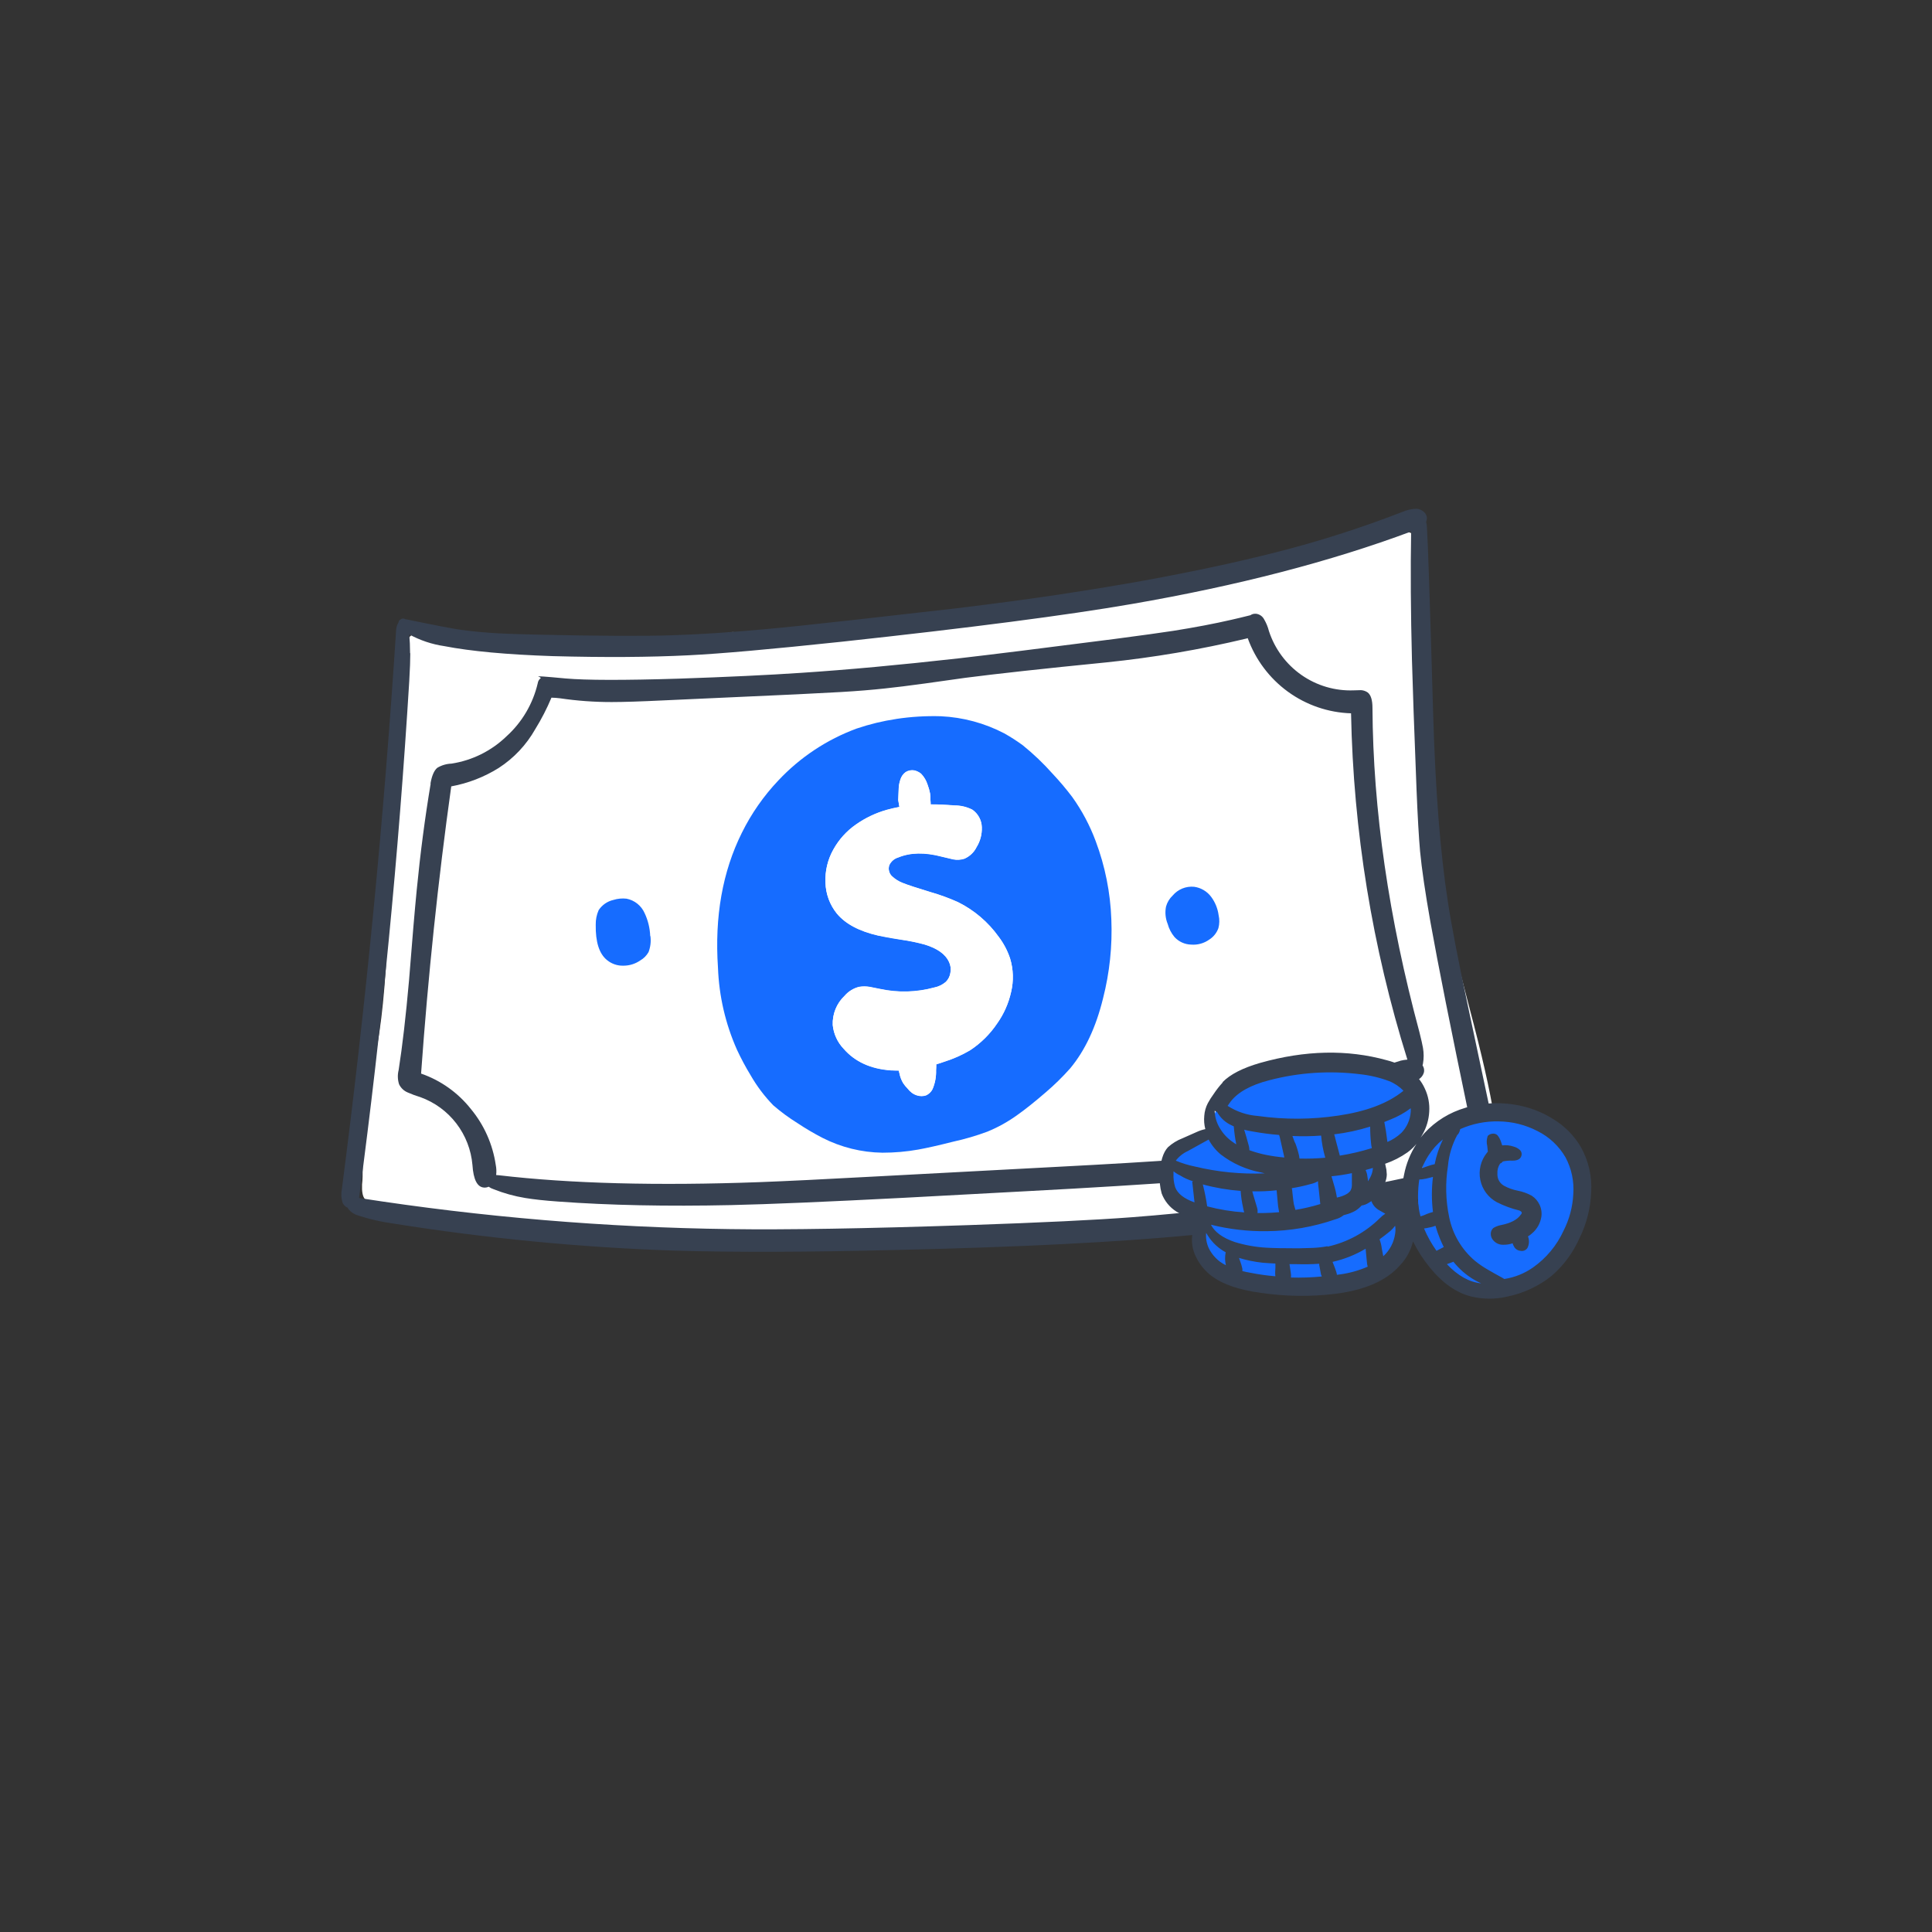 <svg xmlns="http://www.w3.org/2000/svg" width="300" height="300" viewBox="0 0 300 300" fill="none"><rect x="0" y="0" width="300" height="300" fill="#333333" stroke="none"/><path d="M62.901 103.05C62.977 104.911 62.901 106.776 62.675 108.625C62.546 109.857 62.299 111.704 61.933 114.167C61.24 119.116 60.756 126.776 60.48 137.147C60.222 147.277 59.706 154.937 58.931 160.128C58.629 162.154 58.102 165.18 57.349 169.203C56.807 172.223 56.473 175.277 56.348 178.343C56.348 178.687 56.316 179.64 56.316 181.131C56.316 182.278 56.316 183.205 56.219 183.918C56.174 185.039 56.316 185.785 56.639 186.154C56.78 186.313 56.955 186.439 57.15 186.523C57.345 186.607 57.556 186.647 57.769 186.641C58.019 186.85 58.289 187.034 58.576 187.192C59.816 187.76 61.152 188.09 62.514 188.164L98.8 192.053C103.966 192.62 107.861 192.976 110.487 193.123C115.222 193.382 120.656 193.404 126.79 193.188C128.774 193.106 134.209 192.814 143.093 192.313C156.669 191.578 168.506 191.33 178.604 191.567C181.915 191.649 183.959 191.693 184.738 191.697C186.789 191.695 188.837 191.565 190.872 191.308C193.148 190.985 195.401 190.519 197.619 189.914C201.106 189.028 203.344 188.488 204.334 188.294L212.373 186.997C215.047 186.611 217.682 185.993 220.25 185.15C223.116 184.017 225.89 182.663 228.547 181.098C229.679 180.567 230.673 179.779 231.452 178.797C231.949 178.023 232.217 177.124 232.227 176.204C232.254 175.258 232.178 174.313 232.001 173.384C231.372 169.365 230.103 163.758 228.191 156.562C226.147 148.865 224.812 143.269 224.188 139.773C223.65 136.774 223.026 131.847 222.316 124.993C221.623 118.338 221.139 113.163 220.863 109.468C220.39 103.746 220.121 98.56 220.056 93.91C220.064 92.545 219.989 91.181 219.83 89.826C219.759 89.255 219.64 88.691 219.475 88.141C219.649 87.968 219.81 87.784 219.959 87.589C220.328 87.166 220.583 86.655 220.702 86.105C220.821 85.555 220.798 84.984 220.637 84.445C220.474 84.025 220.223 83.645 219.899 83.332C219.576 83.018 219.189 82.779 218.765 82.63C217.898 82.263 216.94 82.173 216.021 82.371C215.116 82.547 214.245 82.864 213.438 83.311C212.362 83.942 211.555 84.396 211.017 84.672C209.175 85.639 207.224 86.379 205.206 86.876C203.914 87.244 201.87 87.687 199.072 88.205C187.299 90.427 178.378 91.972 172.309 92.84C168.775 93.341 162.545 94.076 153.617 95.044L135.765 96.957C129.674 97.605 125.359 97.972 122.819 98.058C120.581 98.167 117.621 98.199 113.941 98.156H113.651C105.265 99.816 96.678 100.199 88.179 99.29C87.415 99.219 86.658 99.078 85.919 98.869C80.213 99.082 74.499 98.801 68.842 98.026C67.863 97.845 66.864 97.79 65.872 97.864C65.408 97.888 64.954 98.007 64.538 98.213C64.122 98.419 63.752 98.709 63.45 99.063C63.076 99.632 62.864 100.294 62.837 100.976C62.818 101.332 62.837 102.032 62.901 103.05Z" fill="white"></path><path d="M61.966 96.405C61.924 96.462 61.902 96.53 61.901 96.6C61.685 96.954 61.552 97.353 61.514 97.767C59.641 126.829 56.833 155.784 53.088 184.631C52.944 185.33 52.977 186.054 53.185 186.738C53.332 187.077 53.595 187.353 53.927 187.515C53.948 187.522 53.971 187.522 53.992 187.515C54.016 187.61 54.06 187.698 54.121 187.775C54.517 188.245 55.046 188.584 55.638 188.747C57.384 189.319 59.178 189.731 60.997 189.979C75.435 192.285 90.001 193.692 104.612 194.192C113.828 194.469 125.342 194.436 139.155 194.095C158.094 193.663 173.353 192.896 184.932 191.794C201.634 190.173 216.591 187.472 229.806 183.691C230.442 183.525 231.036 183.227 231.549 182.816C231.737 182.682 231.892 182.508 232.004 182.306C232.115 182.104 232.181 181.879 232.195 181.649C232.43 181.412 232.607 181.124 232.711 180.806C232.907 179.948 232.873 179.054 232.615 178.213L227.966 156.335C226.399 148.988 225.344 143.5 224.802 139.87C223.64 132.333 222.887 122.685 222.542 110.926C222.047 93.765 221.724 84.074 221.574 81.852C221.562 81.578 221.518 81.306 221.445 81.042C221.529 80.848 221.573 80.638 221.574 80.426C221.56 80.237 221.507 80.052 221.418 79.885C221.329 79.717 221.206 79.57 221.057 79.454C220.757 79.197 220.385 79.039 219.992 79C219.225 79.013 218.468 79.178 217.764 79.486C211.334 81.985 204.758 84.085 198.072 85.774C192.149 87.282 185.402 88.73 177.83 90.117C174.279 90.766 169.824 91.5 164.465 92.321C159.816 93.017 154.489 93.73 148.485 94.46C145.708 94.785 140.36 95.39 132.44 96.276C126.242 96.971 121.571 97.458 118.429 97.734C113.216 98.21 108.535 98.512 104.386 98.642C100.038 98.793 93.011 98.76 83.305 98.544C80.679 98.48 78.721 98.415 77.429 98.35C75.251 98.22 73.293 98.037 71.554 97.799C70.31 97.622 67.501 97.082 63.128 96.178C63.054 96.159 62.978 96.148 62.902 96.146L62.87 96.114C62.768 96.059 62.652 96.037 62.537 96.048C62.422 96.06 62.313 96.105 62.224 96.178C62.122 96.219 62.033 96.286 61.966 96.373V96.405ZM63.677 101.429C63.677 100.392 63.632 99.42 63.548 98.512C65.235 99.433 67.071 100.047 68.971 100.327C73.086 101.127 78.704 101.645 85.823 101.883C93.829 102.099 100.856 102.056 106.904 101.753C111.854 101.511 119.785 100.809 130.697 99.647C150.665 97.486 165.698 95.53 175.796 93.78C192.179 90.945 206.62 87.196 219.12 82.533C219.013 88.41 219.056 95.076 219.249 102.531C219.357 106.598 219.594 113.296 219.96 122.627C220.132 126.857 220.315 130.045 220.508 132.188C220.767 134.911 221.305 138.584 222.123 143.208C223.302 149.803 225.304 159.862 228.127 173.384L229.515 179.963L229.58 180.288C229.362 180.313 229.146 180.356 228.934 180.417C211.502 184.763 193.738 187.637 175.829 189.006C170.147 189.439 161.645 189.849 150.325 190.238C134.36 190.774 122.038 190.979 113.361 190.854C94.074 190.603 74.829 188.989 55.767 186.024V185.895C59.301 159.425 61.895 132.718 63.548 105.772C63.66 103.849 63.713 102.401 63.709 101.429H63.677ZM66.873 121.687C65.986 126.985 65.265 132.484 64.71 138.184C64.404 141.296 64.006 145.974 63.515 152.219C63.02 157.811 62.482 162.457 61.901 166.156C61.717 166.882 61.739 167.646 61.966 168.36C62.248 168.953 62.744 169.417 63.354 169.656C63.984 169.935 64.631 170.173 65.291 170.369C67.499 171.167 69.432 172.583 70.863 174.45C72.293 176.317 73.16 178.557 73.362 180.903C73.508 183.155 74.1 184.322 75.137 184.404C75.392 184.426 75.648 184.381 75.88 184.274C76.116 184.445 76.377 184.576 76.655 184.663C78.237 185.292 79.882 185.749 81.562 186.024C82.853 186.238 84.551 186.426 86.662 186.575C94.604 187.159 103.557 187.343 113.522 187.126C119.333 186.997 128.286 186.619 140.382 185.992L159.655 184.955C178.96 183.935 193.692 182.855 203.85 181.714C204.99 181.664 206.1 181.33 207.079 180.741C207.535 180.361 207.918 179.899 208.209 179.38C208.489 178.844 208.737 178.292 208.951 177.727C211.293 172.282 214.36 169.127 218.152 168.263C218.779 168.142 219.394 167.969 219.992 167.744C220.272 167.638 220.522 167.465 220.719 167.238C220.916 167.012 221.055 166.741 221.122 166.448C221.18 166.096 221.099 165.735 220.896 165.443C220.896 165.359 220.941 165.261 220.96 165.151C221.099 164.347 221.099 163.525 220.96 162.72C220.877 162.202 220.689 161.424 220.412 160.289C215.634 142.545 213.202 125.755 213.116 109.921C213.116 108.709 212.87 107.912 212.373 107.523C212.067 107.312 211.71 107.188 211.34 107.166L210.21 107.198C207.317 107.309 204.466 106.471 202.09 104.81C199.713 103.149 197.94 100.756 197.039 97.993C196.879 97.356 196.629 96.745 196.296 96.178C196.174 95.94 195.995 95.735 195.775 95.583C195.556 95.43 195.302 95.334 195.037 95.303H194.876C194.621 95.303 194.373 95.382 194.165 95.53C193.048 95.809 192.054 96.049 191.195 96.243C188.57 96.848 185.557 97.421 182.156 97.961C180.365 98.238 177.32 98.659 173.02 99.225C161.936 100.651 153.854 101.656 148.775 102.239C139.736 103.255 131.622 104 124.434 104.476C119.311 104.822 112.941 105.124 105.322 105.383C96.847 105.643 91.014 105.632 87.825 105.351C84.596 105.046 83.221 104.949 83.628 105.059C83.766 105.098 83.889 105.177 83.983 105.286C83.851 105.38 83.74 105.501 83.656 105.641C83.573 105.78 83.519 105.935 83.499 106.096C82.758 109.272 81.068 112.144 78.656 114.329C76.311 116.599 73.322 118.082 70.101 118.575C69.327 118.602 68.572 118.825 67.906 119.223C67.409 119.632 67.054 120.455 66.841 121.687H66.873ZM65.388 166.674C66.468 151.549 68.028 136.693 70.069 122.108C72.679 121.63 75.176 120.663 77.429 119.256C79.781 117.737 81.73 115.668 83.111 113.227C84.077 111.665 84.919 110.028 85.629 108.333C86.072 108.342 86.514 108.374 86.953 108.43C89.614 108.823 92.301 109.018 94.991 109.014C96.799 109.014 99.49 108.927 103.062 108.754L123.723 107.814C127.275 107.637 129.556 107.518 130.567 107.458C133.15 107.309 135.397 107.121 137.379 106.907C139.036 106.734 141.124 106.475 143.642 106.129L149.873 105.254C154.733 104.623 162.039 103.823 171.793 102.855C179.108 102.103 186.366 100.868 193.52 99.16L193.746 99.095C194.95 102.429 197.123 105.323 199.983 107.404C202.844 109.484 206.26 110.654 209.79 110.764C210.141 129.014 213.087 147.121 218.539 164.535C218.191 164.561 217.846 164.615 217.506 164.697C214.925 165.409 212.59 166.822 210.759 168.781C208.863 170.751 207.332 173.045 206.239 175.555C205.976 176.301 205.533 176.97 204.948 177.5C204.312 177.886 203.591 178.109 202.85 178.148C197.103 178.879 190.636 179.505 183.447 180.028C178.863 180.37 172.374 180.759 163.981 181.195C157.739 181.537 148.377 182.033 135.894 182.686C127.974 183.118 121.991 183.41 117.945 183.561C102.018 184.145 88.524 183.788 77.462 182.492C77.323 182.472 77.182 182.461 77.042 182.459C77.105 181.93 77.083 181.394 76.977 180.871C76.506 177.673 75.165 174.668 73.103 172.185C71.101 169.661 68.425 167.761 65.388 166.707V166.674Z" fill="#374151"></path><path d="M100.964 145.348C100.918 144.112 100.621 142.899 100.092 141.782C99.838 141.21 99.45 140.708 98.961 140.318C98.472 139.929 97.896 139.664 97.283 139.546C96.599 139.469 95.907 139.535 95.249 139.74C94.31 139.954 93.489 140.523 92.957 141.329C92.643 142.043 92.489 142.817 92.505 143.597C92.462 146.272 93.043 148.098 94.249 149.075C94.973 149.675 95.893 149.987 96.831 149.95C97.754 149.947 98.654 149.665 99.414 149.14C99.954 148.833 100.4 148.385 100.705 147.843C101.008 147.049 101.108 146.191 100.996 145.348H100.964ZM139.187 111.639C137.091 111.951 135.028 112.45 133.021 113.13C128.394 114.834 124.227 117.597 120.85 121.201C118.574 123.603 116.67 126.335 115.201 129.304C112.187 135.354 110.95 142.344 111.488 150.274C111.649 154.659 112.646 158.972 114.426 162.98C115.06 164.348 115.772 165.679 116.556 166.966C117.53 168.664 118.712 170.232 120.075 171.634C121.249 172.65 122.501 173.571 123.82 174.389C125.078 175.229 126.382 175.998 127.726 176.69C130.61 178.16 133.79 178.947 137.024 178.991C138.886 178.993 140.744 178.831 142.577 178.505C143.913 178.265 145.728 177.857 148.033 177.273C149.831 176.88 151.601 176.36 153.327 175.718C155.01 175.029 156.604 174.136 158.073 173.06C159.235 172.239 160.655 171.104 162.334 169.657C163.701 168.496 164.985 167.239 166.176 165.897C168.479 163.131 170.179 159.512 171.276 155.039C172.303 151.029 172.738 146.891 172.568 142.755C172.42 138.609 171.602 134.515 170.147 130.633C169.241 128.189 168.014 125.878 166.499 123.761C165.552 122.508 164.539 121.307 163.464 120.163C162.038 118.558 160.483 117.073 158.815 115.723C157.894 115.051 156.935 114.434 155.942 113.876C152.89 112.285 149.531 111.378 146.096 111.218C143.774 111.149 141.451 111.29 139.155 111.639H139.187ZM152.455 128.493C152.493 129.567 152.212 130.627 151.648 131.54C151.246 132.344 150.57 132.976 149.744 133.323C149.18 133.502 148.58 133.536 148 133.42L146.225 132.999C143.595 132.307 141.346 132.35 139.478 133.128C139.174 133.216 138.892 133.369 138.653 133.576C138.413 133.783 138.221 134.039 138.089 134.328C137.986 134.632 137.974 134.96 138.055 135.271C138.135 135.582 138.304 135.862 138.541 136.078C139.012 136.511 139.559 136.852 140.155 137.083C140.95 137.407 142.396 137.88 144.481 138.509C145.937 138.925 147.361 139.445 148.743 140.064C151.259 141.31 153.432 143.158 155.07 145.445C155.842 146.463 156.442 147.602 156.846 148.816C157.358 150.499 157.414 152.289 157.007 154.002C156.618 155.761 155.883 157.425 154.844 158.896C153.727 160.559 152.289 161.981 150.615 163.077C149.342 163.824 147.988 164.422 146.58 164.86C146.173 165.009 145.773 165.138 145.385 165.249C145.385 165.573 145.385 165.897 145.353 166.189C145.384 167.189 145.196 168.185 144.804 169.106C144.585 169.542 144.219 169.887 143.771 170.078C143.33 170.217 142.857 170.217 142.415 170.078C142.112 169.99 141.828 169.847 141.576 169.657C141.332 169.471 141.115 169.253 140.93 169.008C140.662 168.744 140.423 168.451 140.22 168.133C139.959 167.68 139.773 167.188 139.671 166.675C139.627 166.526 139.594 166.375 139.574 166.221C139.168 166.221 138.767 166.221 138.38 166.189C135.216 165.977 132.752 164.853 130.987 162.818C130.038 161.818 129.447 160.529 129.308 159.155C129.272 158.31 129.417 157.468 129.735 156.684C130.052 155.901 130.534 155.196 131.148 154.617C131.74 153.929 132.53 153.443 133.408 153.224C133.943 153.139 134.488 153.139 135.022 153.224L136.637 153.548C139.433 154.155 142.334 154.078 145.095 153.321C145.738 153.193 146.337 152.903 146.838 152.478C147.245 152.092 147.508 151.577 147.581 151.02C147.691 150.448 147.612 149.856 147.355 149.334C146.819 148.148 145.56 147.247 143.577 146.644C142.389 146.321 141.181 146.072 139.962 145.899C138.173 145.594 136.972 145.367 136.346 145.25C133.419 144.581 131.288 143.446 129.954 141.847C128.845 140.479 128.221 138.781 128.178 137.018C128.101 135.229 128.526 133.455 129.405 131.897C130.264 130.345 131.468 129.014 132.924 128.007C134.379 126.988 135.994 126.221 137.702 125.738C138.348 125.563 138.993 125.414 139.671 125.285C139.655 125.254 139.644 125.221 139.639 125.187L139.478 124.215L139.542 122.659C139.541 122.119 139.628 121.583 139.8 121.071C139.937 120.587 140.233 120.164 140.64 119.872C141.036 119.629 141.505 119.537 141.963 119.613C142.354 119.7 142.718 119.878 143.029 120.131C143.488 120.607 143.83 121.184 144.029 121.817C144.198 122.258 144.328 122.714 144.417 123.178C144.468 123.521 144.49 123.868 144.481 124.215C144.481 124.455 144.514 124.682 144.514 124.896C145.631 124.896 146.857 124.947 148.194 125.058C149.157 125.051 150.109 125.274 150.97 125.706C151.415 126.009 151.781 126.414 152.039 126.888C152.297 127.361 152.44 127.889 152.455 128.429V128.493ZM181.317 143.468C181.52 144.218 181.884 144.914 182.382 145.51C182.712 145.868 183.111 146.156 183.555 146.357C183.999 146.557 184.478 146.666 184.965 146.677C185.963 146.757 186.957 146.481 187.773 145.899C188.433 145.482 188.933 144.854 189.194 144.116C189.369 143.459 189.38 142.769 189.226 142.106C189.087 141.072 188.687 140.09 188.064 139.254C187.748 138.831 187.351 138.476 186.896 138.209C186.442 137.942 185.939 137.768 185.416 137.698C184.794 137.639 184.166 137.732 183.587 137.969C183.008 138.206 182.495 138.58 182.091 139.06C181.595 139.525 181.238 140.12 181.058 140.778C180.878 141.68 180.968 142.616 181.317 143.468Z" fill="#166CFF"></path><path d="M151.648 131.507C152.212 130.594 152.493 129.534 152.455 128.46C152.44 127.921 152.297 127.393 152.039 126.919C151.781 126.446 151.415 126.041 150.97 125.738C150.108 125.305 149.157 125.083 148.194 125.089C146.857 124.979 145.611 124.927 144.514 124.927C144.514 124.713 144.514 124.487 144.481 124.247C144.49 123.9 144.468 123.553 144.417 123.209C144.327 122.745 144.198 122.29 144.029 121.848C143.83 121.216 143.488 120.639 143.029 120.163C142.718 119.909 142.354 119.732 141.963 119.644C141.505 119.569 141.036 119.661 140.64 119.903C140.232 120.196 139.937 120.619 139.8 121.103C139.628 121.614 139.541 122.151 139.542 122.691L139.477 124.247L139.639 125.219C139.644 125.253 139.655 125.286 139.671 125.316C138.98 125.446 138.328 125.595 137.702 125.77C135.994 126.252 134.379 127.019 132.924 128.039C131.468 129.046 130.264 130.377 129.405 131.928C128.526 133.486 128.101 135.261 128.178 137.049C128.221 138.812 128.845 140.511 129.954 141.879C131.288 143.478 133.419 144.612 136.346 145.282C136.992 145.431 138.173 145.658 139.962 145.93C141.181 146.104 142.388 146.353 143.577 146.676C145.56 147.279 146.806 148.18 147.355 149.366C147.612 149.888 147.691 150.48 147.581 151.051C147.507 151.609 147.245 152.124 146.838 152.51C146.337 152.934 145.737 153.224 145.095 153.353C142.334 154.109 139.433 154.187 136.636 153.58L135.022 153.255C134.488 153.17 133.943 153.17 133.408 153.255C132.529 153.474 131.74 153.961 131.148 154.649C130.534 155.228 130.052 155.933 129.735 156.716C129.417 157.499 129.272 158.342 129.308 159.187C129.447 160.561 130.038 161.85 130.987 162.849C132.747 164.881 135.212 166.004 138.38 166.22C138.767 166.22 139.168 166.253 139.574 166.253C139.594 166.406 139.627 166.558 139.671 166.706C139.773 167.219 139.959 167.712 140.22 168.165C140.423 168.482 140.662 168.776 140.93 169.04C141.115 169.285 141.332 169.503 141.576 169.688C141.828 169.879 142.112 170.022 142.415 170.11C142.857 170.249 143.33 170.249 143.771 170.11C144.219 169.918 144.585 169.574 144.804 169.137C145.196 168.217 145.384 167.221 145.353 166.22C145.353 165.916 145.385 165.604 145.385 165.28C145.773 165.17 146.173 165.04 146.58 164.891C147.988 164.454 149.342 163.856 150.615 163.109C152.289 162.012 153.727 160.591 154.844 158.927C155.882 157.457 156.618 155.793 157.007 154.033C157.414 152.321 157.358 150.531 156.846 148.847C156.442 147.634 155.842 146.495 155.07 145.476C153.432 143.19 151.259 141.342 148.743 140.096C147.361 139.477 145.937 138.957 144.481 138.54C142.396 137.892 140.95 137.438 140.155 137.114C139.559 136.884 139.012 136.543 138.541 136.109C138.304 135.894 138.135 135.613 138.055 135.302C137.974 134.991 137.986 134.663 138.089 134.359C138.221 134.071 138.413 133.814 138.653 133.607C138.892 133.4 139.174 133.248 139.477 133.16C141.35 132.382 143.599 132.339 146.225 133.03L148 133.452C148.58 133.567 149.18 133.534 149.743 133.354C150.581 132.992 151.259 132.335 151.648 131.507V131.507Z" fill="white"></path><path d="M235.552 172.637C233.855 172.793 232.185 173.163 230.581 173.739C229.09 174.17 227.633 174.712 226.222 175.36C224.838 175.986 223.597 176.891 222.574 178.017C220.62 180.334 219.867 183.759 220.315 188.292C220.553 190.82 221.141 192.765 222.09 194.126C222.963 195.298 224.034 196.307 225.254 197.108C227.404 198.58 228.611 199.429 228.87 199.701L229.58 200.285C229.808 200.449 230.075 200.549 230.355 200.576C230.51 200.599 230.67 200.581 230.817 200.525C230.964 200.468 231.094 200.374 231.194 200.252C231.303 200.166 231.379 200.045 231.409 199.909C231.438 199.773 231.419 199.63 231.355 199.507C233.288 199.646 235.23 199.46 237.102 198.956C239.008 198.476 240.735 197.452 242.073 196.006C242.974 194.889 243.743 193.671 244.366 192.376C245.037 191.242 245.547 190.021 245.883 188.746C246.127 187.365 246.149 185.953 245.947 184.565C245.825 182.898 245.328 181.28 244.495 179.833C244.162 179.324 243.784 178.846 243.365 178.406C242.784 177.758 242.396 177.272 242.203 177.013C242.093 176.883 241.783 176.41 241.266 175.587C240.975 175.114 240.628 174.679 240.233 174.29C239.612 173.702 238.873 173.254 238.066 172.975C237.259 172.695 236.402 172.591 235.552 172.669V172.637ZM189.452 175.846C187.575 176.073 185.786 176.775 184.254 177.888C183.368 178.578 182.669 179.481 182.22 180.513C181.736 181.508 181.589 182.635 181.801 183.722C181.992 184.645 182.414 185.504 183.027 186.218C183.636 186.934 184.382 187.518 185.223 187.936C185.859 188.26 186.531 188.51 187.224 188.681C186.958 189.181 186.763 189.715 186.643 190.269C186.43 191.566 186.85 192.914 187.902 194.386C189.093 196.007 190.7 197.273 192.551 198.048C194.179 198.676 195.884 199.079 197.619 199.247C199.341 199.42 200.891 199.539 202.268 199.604C205.712 199.82 208.424 199.669 210.404 199.15C213.481 198.351 215.677 196.838 216.989 194.612C217.725 193.435 218.023 192.034 217.829 190.658C217.626 189.602 217.095 188.637 216.311 187.903C215.515 187.134 214.555 186.558 213.503 186.218C213.028 186.072 212.542 185.964 212.05 185.894C212.365 185.746 212.667 185.572 212.954 185.375C213.482 185.05 213.927 184.605 214.252 184.076C214.577 183.547 214.774 182.948 214.826 182.328C214.841 181.324 214.523 180.344 213.922 179.541C214.451 179.33 214.968 179.092 215.472 178.828C216.441 178.339 217.351 177.741 218.184 177.045C219.001 176.36 219.615 175.463 219.959 174.452C220.181 173.727 220.249 172.963 220.16 172.21C220.071 171.456 219.827 170.73 219.443 170.077C218.712 168.765 217.697 167.635 216.473 166.771C215.826 166.207 215.029 165.846 214.181 165.733C213.819 165.725 213.458 165.779 213.115 165.895C212.47 166.044 212.115 166.135 212.05 166.155C211.443 166.267 210.823 166.289 210.21 166.219L208.37 165.96C205.787 165.653 202.268 165.891 197.813 166.673C196.763 166.827 195.726 167.065 194.714 167.386C193.705 167.689 192.785 168.234 192.034 168.975C191.509 169.531 191.013 170.115 190.549 170.725C190.336 170.939 189.988 171.243 189.516 171.632C189.18 171.932 188.905 172.295 188.709 172.702C188.495 173.288 188.495 173.931 188.709 174.517C188.876 174.984 189.116 175.422 189.42 175.813L189.452 175.846Z" fill="#166CFF"></path><path d="M189.872 168.069C189.352 168.635 188.877 169.242 188.452 169.884C188.118 170.337 187.816 170.814 187.548 171.31C187.234 171.913 187.047 172.575 186.999 173.254C186.93 173.95 186.984 174.652 187.16 175.329C186.692 175.428 186.238 175.58 185.804 175.783L183.609 176.755C182.776 177.074 182.01 177.547 181.349 178.149C180.592 178.97 180.172 180.363 180.09 182.33C180.015 183.333 180.114 184.342 180.381 185.312C180.815 186.479 181.621 187.47 182.673 188.132C183.716 188.786 184.846 189.288 186.03 189.623C185.612 190.141 185.324 190.752 185.191 191.405C184.936 192.706 185.129 194.054 185.74 195.23C186.332 196.428 187.208 197.463 188.29 198.244C189.969 199.458 192.433 200.29 195.683 200.74C199.554 201.32 203.484 201.374 207.369 200.902C211.954 200.318 215.279 198.86 217.345 196.526C218.356 195.481 219.069 194.182 219.411 192.766C220.121 194.198 220.987 195.546 221.994 196.786C223.978 199.227 226.13 200.74 228.45 201.323C230.308 201.768 232.243 201.768 234.1 201.323C236.615 200.805 238.972 199.694 240.976 198.082C242.817 196.478 244.283 194.486 245.27 192.248C246.359 190.034 246.975 187.616 247.078 185.15C247.233 182.712 246.683 180.281 245.496 178.149C244.438 176.333 242.938 174.816 241.138 173.741C239.337 172.612 237.327 171.863 235.23 171.537C232.348 171.049 229.391 171.317 226.643 172.314C224.263 173.179 222.164 174.681 220.573 176.658C220.692 176.492 220.8 176.319 220.896 176.139C221.506 175.069 221.86 173.87 221.929 172.639C222.012 171.401 221.779 170.163 221.251 169.041C220.747 167.915 219.956 166.943 218.959 166.221C217.849 165.495 216.628 164.959 215.343 164.633C209.21 162.93 202.645 163.071 195.651 165.054C192.96 165.832 191.023 166.826 189.84 168.036L189.872 168.069ZM189.388 175.134C188.908 174.329 188.641 173.414 188.613 172.477C188.719 172.554 188.84 172.609 188.968 172.639C189.492 173.597 190.323 174.35 191.325 174.778L191.583 174.907C191.654 175.844 191.783 176.775 191.97 177.695C191.732 177.552 191.506 177.397 191.293 177.241C190.517 176.682 189.868 175.964 189.388 175.134V175.134ZM190.615 171.731C190.808 171.452 190.957 171.232 191.067 171.083C192.211 169.592 194.213 168.479 197.071 167.744C201.672 166.536 206.46 166.217 211.179 166.804C212.724 166.97 214.243 167.329 215.699 167.874C216.537 168.209 217.296 168.717 217.926 169.365C217.868 169.417 217.803 169.475 217.732 169.527C215.387 171.364 212.094 172.595 207.854 173.222C203.703 173.85 199.484 173.871 195.328 173.287C193.663 173.168 192.054 172.633 190.647 171.731H190.615ZM193.197 175.426C193.63 175.536 194.101 175.633 194.618 175.718C195.986 175.96 197.321 176.133 198.621 176.236C198.66 176.347 198.692 176.457 198.718 176.56L199.363 179.413L199.428 179.737C198.452 179.65 197.482 179.51 196.522 179.315C195.667 179.139 194.825 178.901 194.004 178.602C194.002 178.406 193.98 178.211 193.94 178.019C193.669 176.988 193.417 176.12 193.197 175.426V175.426ZM201.074 177.436C200.926 177.034 200.797 176.684 200.687 176.398C202.172 176.465 203.66 176.443 205.142 176.334C205.244 177.497 205.46 178.648 205.788 179.769C204.457 179.893 203.12 179.936 201.785 179.899C201.773 179.746 201.751 179.595 201.72 179.445C201.562 178.762 201.358 178.09 201.107 177.436H201.074ZM207.337 176.723C207.292 176.522 207.234 176.327 207.176 176.139C209.07 175.914 210.94 175.513 212.761 174.94C212.756 175.774 212.799 176.607 212.89 177.436C212.907 177.72 212.95 178.002 213.019 178.278C211.392 178.787 209.73 179.177 208.047 179.445L207.337 176.755V176.723ZM215.44 177.338C215.285 176.068 215.124 175.031 214.956 174.227C215.298 174.097 215.647 173.955 215.989 173.805C217.082 173.37 218.113 172.793 219.056 172.088C219.069 172.282 219.069 172.477 219.056 172.671C218.967 173.889 218.453 175.037 217.603 175.912C216.96 176.513 216.217 176.996 215.408 177.338H215.44ZM220.025 177.5L219.928 177.662C218.996 179.103 218.35 180.709 218.023 182.395C217.715 183.82 217.617 185.284 217.732 186.738C217.148 186.237 216.496 185.822 215.795 185.506C215.366 185.266 214.895 185.112 214.407 185.052H214.343C214.619 184.62 214.856 184.165 215.053 183.691C215.228 183.28 215.326 182.841 215.343 182.395L215.279 181.617L215.085 180.709C216.326 180.284 217.5 179.684 218.572 178.927C219.125 178.516 219.624 178.037 220.057 177.5H220.025ZM226.352 176.204C226.55 175.948 226.683 175.648 226.739 175.329C228.628 174.488 230.679 174.078 232.744 174.13C234.823 174.155 236.868 174.665 238.716 175.62C240.554 176.526 242.082 177.958 243.107 179.737C244.029 181.477 244.443 183.443 244.301 185.409C244.204 187.397 243.687 189.341 242.784 191.113C241.732 193.403 240.095 195.371 238.038 196.818C236.71 197.75 235.186 198.36 233.583 198.601C233.501 198.542 233.414 198.488 233.325 198.439C232.337 197.901 231.601 197.486 231.13 197.207C230.391 196.792 229.689 196.315 229.032 195.781C226.974 194.041 225.563 191.654 225.028 189.007C224.482 186.394 224.416 183.702 224.835 181.066C224.987 179.349 225.492 177.682 226.32 176.172L226.352 176.204ZM222.769 180.774C222.451 180.838 222.138 180.924 221.832 181.033L220.799 181.39C221.073 180.712 221.408 180.062 221.8 179.445C222.41 178.483 223.173 177.629 224.06 176.917C223.463 178.152 223.029 179.459 222.769 180.806V180.774ZM221.348 183.043L222.51 182.751C222.287 184.559 222.287 186.388 222.51 188.196C222.203 188.274 221.901 188.372 221.606 188.488C221.274 188.648 220.928 188.778 220.573 188.877C220.451 188.407 220.354 187.931 220.283 187.451C220.046 186.024 220.046 184.567 220.283 183.14C220.619 183.155 220.956 183.123 221.284 183.043H221.348ZM222.026 190.595C222.324 190.537 222.616 190.45 222.898 190.336C223.095 191.03 223.332 191.711 223.608 192.378C223.789 192.81 223.982 193.231 224.189 193.642L223.059 194.225C222.289 193.144 221.639 191.981 221.122 190.757C221.416 190.721 221.707 190.666 221.994 190.595H222.026ZM213.18 181.325V181.39C213.163 181.642 213.12 181.892 213.051 182.135C212.906 182.599 212.688 183.037 212.406 183.432C212.406 183.348 212.406 183.263 212.406 183.173L212.277 182.33C212.223 182.107 212.147 181.89 212.051 181.682C212.425 181.578 212.8 181.474 213.18 181.357V181.325ZM204.658 183.432C204.658 183.808 204.722 184.262 204.787 184.793L205.013 186.965C203.743 187.354 202.449 187.657 201.139 187.872C201.145 187.851 201.145 187.829 201.139 187.807C201.029 187.464 200.958 187.159 200.913 186.997C200.868 186.835 200.797 186.252 200.687 185.214C200.687 184.962 200.629 184.722 200.59 184.501C201.565 184.346 202.527 184.138 203.528 183.853C203.938 183.77 204.331 183.616 204.69 183.399L204.658 183.432ZM209.371 185.247C208.947 185.53 208.477 185.739 207.983 185.863L207.595 185.96C207.484 185.258 207.323 184.564 207.111 183.886L206.756 182.654C207.819 182.549 208.875 182.387 209.92 182.168V184.048C209.923 184.27 209.879 184.491 209.791 184.696C209.71 184.91 209.563 185.092 209.371 185.214V185.247ZM206.143 193.512C205.397 193.652 204.641 193.739 203.883 193.771C203.56 193.771 202.805 193.817 201.623 193.836C199.381 193.836 197.713 193.804 196.619 193.739C194.965 193.645 193.328 193.351 191.744 192.864C189.868 192.228 188.63 191.332 188.032 190.173C190.872 190.88 193.79 191.217 196.716 191.178C200.343 191.142 203.941 190.518 207.369 189.331C207.84 189.207 208.28 188.987 208.661 188.683L208.919 188.618C209.461 188.483 209.982 188.276 210.469 188.002C210.826 187.776 211.152 187.504 211.437 187.192C211.829 187.134 212.204 186.99 212.535 186.77L212.954 186.511C212.99 186.622 213.033 186.73 213.084 186.835C213.294 187.223 213.593 187.557 213.955 187.807C214.194 187.957 214.601 188.164 215.085 188.456H215.117C214.788 188.667 214.484 188.918 214.214 189.201C211.985 191.391 209.188 192.907 206.143 193.577V193.512ZM215.925 191.113C216.188 190.88 216.426 190.619 216.635 190.336C216.704 190.743 216.704 191.16 216.635 191.567C216.451 192.915 215.8 194.155 214.795 195.068L214.569 193.901C214.513 193.401 214.394 192.911 214.214 192.442C214.782 192.034 215.337 191.593 215.892 191.146L215.925 191.113ZM212.373 196.688C211.004 197.285 209.559 197.689 208.08 197.888L207.595 197.952C207.595 197.816 207.537 197.661 207.499 197.499C207.382 197.127 207.189 196.608 206.918 195.943C208.726 195.541 210.459 194.852 212.051 193.901L212.244 195.91C212.259 196.174 212.302 196.435 212.373 196.688V196.688ZM205.174 197.985C205.191 198.062 205.213 198.137 205.239 198.212C203.651 198.366 202.055 198.42 200.461 198.374C200.488 198.114 200.477 197.852 200.429 197.596C200.358 197.071 200.293 196.636 200.235 196.299H201.397C202.549 196.337 203.702 196.315 204.851 196.235C204.851 196.299 204.851 196.364 204.851 196.429L205.142 197.985H205.174ZM225.674 195.91C225.897 196.192 226.134 196.463 226.384 196.721C227.41 197.805 228.639 198.675 230 199.281C228.132 199.082 226.356 198.089 224.673 196.299L225.642 195.943L225.674 195.91ZM195.748 182.038L196.393 182.2C192.735 182.349 189.074 181.989 185.514 181.131C184.507 180.927 183.523 180.623 182.576 180.223C183.069 179.579 183.712 179.067 184.448 178.732L187.677 176.949C188.154 177.845 188.801 178.637 189.581 179.283C191.388 180.662 193.487 181.605 195.715 182.038H195.748ZM194.585 185.474L194.456 184.988C195.717 185.021 196.98 184.967 198.233 184.826L198.459 187.289C198.53 187.704 198.582 188.015 198.621 188.229C197.84 188.3 197.039 188.345 196.232 188.358H195.263C195.308 188.042 195.275 187.719 195.166 187.418L194.585 185.474ZM193.004 187.418C193.05 187.703 193.115 187.985 193.197 188.261C191.256 188.133 189.332 187.818 187.451 187.321C187.287 186.175 187.06 185.039 186.773 183.918C188.695 184.439 190.663 184.775 192.648 184.923C192.702 185.763 192.821 186.597 193.004 187.418V187.418ZM185.126 183.464L185.482 186.705C183.848 186.128 182.847 185.344 182.479 184.339C182.271 183.658 182.184 182.945 182.221 182.233V181.876C182.535 182.137 182.883 182.355 183.254 182.524C183.886 182.922 184.571 183.227 185.288 183.432L185.126 183.464ZM187.677 193.771C187.348 193.04 187.214 192.236 187.289 191.438C187.367 191.58 187.457 191.723 187.548 191.859C188.236 192.948 189.193 193.841 190.324 194.452C190.255 194.804 190.222 195.163 190.227 195.521C190.237 195.838 190.281 196.154 190.356 196.461C189.179 195.904 188.232 194.953 187.677 193.771V193.771ZM198.007 197.531C198.007 197.79 198.007 198.017 198.04 198.179C196.728 198.069 195.424 197.885 194.133 197.628C193.707 197.557 193.301 197.473 192.907 197.369C192.933 197.241 192.933 197.108 192.907 196.98C192.829 196.604 192.721 196.236 192.584 195.878C192.513 195.69 192.448 195.509 192.39 195.327C193.58 195.69 194.802 195.939 196.038 196.073C196.645 196.124 197.329 196.17 198.04 196.202C198.056 196.635 198.045 197.068 198.007 197.499V197.531ZM231.001 176.431C230.834 176.911 230.812 177.429 230.936 177.922C230.968 178.149 231.001 178.453 231.033 178.829L230.872 179.024C230.407 179.605 230.076 180.281 229.901 181.005C229.726 181.729 229.712 182.483 229.86 183.213C230.008 183.943 230.314 184.632 230.756 185.23C231.199 185.828 231.768 186.32 232.421 186.673C233.54 187.241 234.721 187.676 235.94 187.97C236.134 188.08 236.244 188.151 236.263 188.196C236.294 188.263 236.301 188.337 236.283 188.408C236.266 188.479 236.224 188.542 236.166 188.585C235.632 189.385 234.589 189.936 233.035 190.238C232.624 190.319 232.23 190.473 231.872 190.692C231.752 190.804 231.655 190.939 231.588 191.089C231.522 191.24 231.487 191.403 231.485 191.567C231.479 191.894 231.582 192.213 231.776 192.475C231.971 192.743 232.229 192.957 232.528 193.099C232.827 193.24 233.157 193.304 233.487 193.285C233.959 193.293 234.429 193.217 234.875 193.058C234.926 193.241 235.002 193.415 235.101 193.577C235.2 193.76 235.344 193.915 235.519 194.029C235.694 194.142 235.894 194.209 236.102 194.225C236.301 194.269 236.508 194.252 236.698 194.177C236.888 194.102 237.051 193.972 237.167 193.804C237.313 193.526 237.398 193.22 237.415 192.907C237.432 192.593 237.38 192.28 237.264 191.989V191.989C237.495 191.849 237.711 191.686 237.909 191.502C238.661 190.865 239.164 189.981 239.33 189.007C239.439 188.358 239.349 187.691 239.072 187.094C238.809 186.51 238.383 186.014 237.845 185.668C237.169 185.297 236.439 185.035 235.682 184.89C234.925 184.746 234.195 184.483 233.519 184.112C233.147 183.896 232.853 183.567 232.679 183.173C232.561 182.885 232.506 182.576 232.518 182.265C232.476 181.703 232.624 181.144 232.938 180.677C233.108 180.616 233.255 180.502 233.357 180.353C233.856 180.246 234.366 180.202 234.875 180.223C235.63 180.223 236.082 179.983 236.231 179.51C236.29 179.341 236.297 179.157 236.251 178.984C236.205 178.81 236.108 178.655 235.972 178.538C235.713 178.307 235.403 178.141 235.068 178.051C234.489 177.846 233.87 177.78 233.261 177.857L233.067 177.274C232.948 176.907 232.762 176.566 232.518 176.269C232.41 176.171 232.281 176.1 232.141 176.061C232.001 176.022 231.854 176.015 231.711 176.042C231.424 176.074 231.159 176.213 230.969 176.431H231.001Z" fill="#374151"></path></svg>